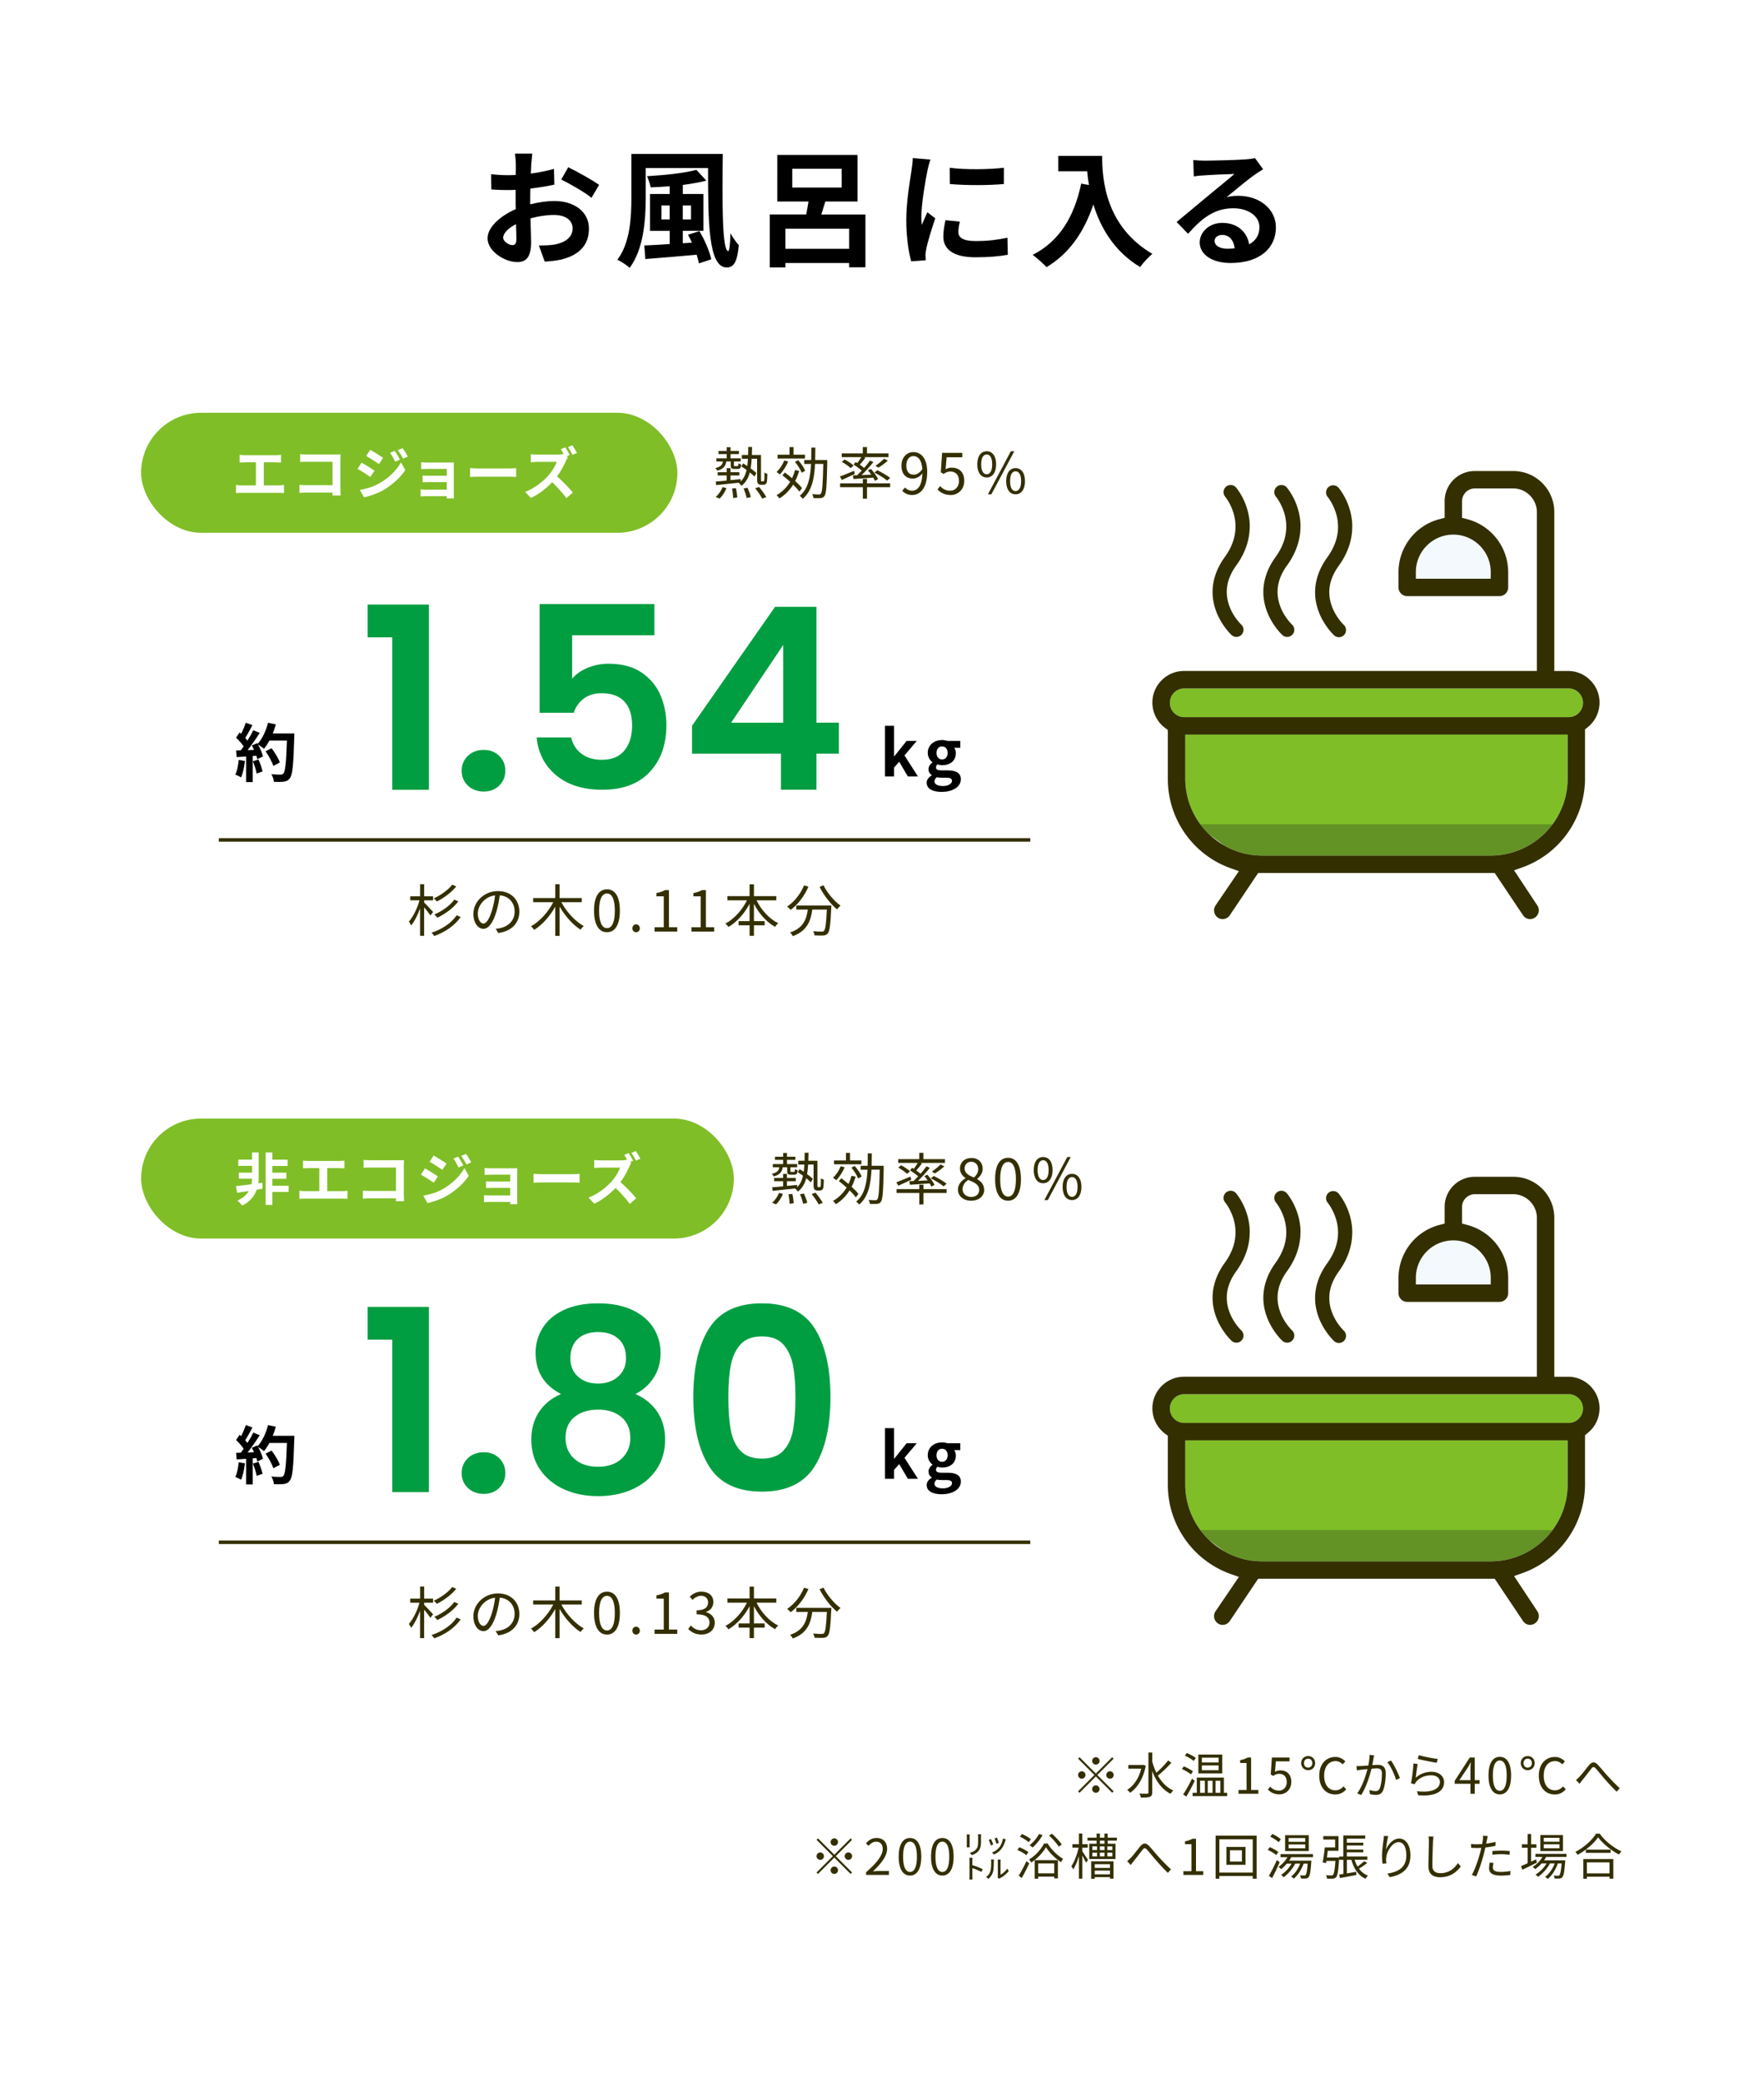<svg id="_レイヤー_1" data-name="レイヤー 1" xmlns="http://www.w3.org/2000/svg" viewBox="0 0 500 590"><defs><filter id="drop-shadow-1" filterUnits="userSpaceOnUse"><feOffset/><feGaussianBlur result="blur" stdDeviation="14"/><feFlood flood-color="#def0d7" flood-opacity=".6"/><feComposite in2="blur" operator="in"/><feComposite in="SourceGraphic"/></filter><style>.cls-1{fill:#332f00}.cls-1,.cls-2,.cls-3,.cls-4,.cls-5,.cls-7,.cls-8,.cls-9{stroke-width:0}.cls-2{fill:#009e41}.cls-3{fill:#332f00}.cls-10{fill:none;stroke:#332f00;stroke-miterlimit:10}.cls-4{fill:#f3f9fd}.cls-5{fill:#000}.cls-7{fill:#fff}.cls-8{fill:#111224;isolation:isolate;opacity:.25}.cls-9{fill:#7fbe26}</style></defs><path fill="#fff" filter="url(#drop-shadow-1)" stroke-width="0" d="M0 0h500v590H0z"/><path class="cls-3" d="M310.62 502.59l4.62-4.62.41.41-4.62 4.62 4.62 4.62-.41.41-4.62-4.62-4.64 4.64-.41-.41 4.64-4.64-4.62-4.62.41-.41 4.62 4.62zm-2.94.41c0 .57-.48 1.05-1.05 1.05s-1.05-.48-1.05-1.05.48-1.05 1.05-1.05 1.05.48 1.05 1.05zm2.94-2.94c-.57 0-1.05-.48-1.05-1.05s.48-1.05 1.05-1.05 1.05.48 1.05 1.05-.48 1.05-1.05 1.05zm0 5.88c.57 0 1.05.48 1.05 1.05s-.48 1.05-1.05 1.05-1.05-.48-1.05-1.05.48-1.05 1.05-1.05zm2.95-2.94c0-.57.48-1.05 1.05-1.05s1.05.48 1.05 1.05-.48 1.05-1.05 1.05-1.05-.48-1.05-1.05zm11.19-2.61c-.7 3.67-2.4 6.26-4.44 7.65-.17-.25-.59-.66-.83-.83 1.82-1.13 3.31-3.22 3.98-6.01h-3.64v-1.04h4.03l.21-.04.69.27zm7.26-.85c-1.11 1.22-2.62 2.69-3.82 3.63 1.08 1.89 2.54 3.42 4.38 4.22-.25.21-.62.63-.78.94-2.42-1.19-4.1-3.54-5.21-6.42v6.01c0 .74-.2 1.08-.66 1.27-.46.18-1.27.21-2.56.21-.04-.31-.25-.83-.42-1.13 1.01.04 1.91.03 2.19.03.28-.01.38-.1.38-.38v-11.28h1.08v2.54c.29 1.11.69 2.17 1.18 3.17 1.12-.98 2.49-2.38 3.32-3.47l.94.67zm5.55 3.29c-.55-.48-1.67-1.13-2.56-1.53l.53-.74c.9.35 2.02.95 2.59 1.41l-.56.85zm1.07 1.83c-.69 1.46-1.62 3.19-2.39 4.48l-.88-.64c.71-1.06 1.75-2.89 2.51-4.47l.77.63zm-.28-5.64c-.55-.48-1.65-1.11-2.52-1.5l.55-.74c.88.34 2 .94 2.56 1.4l-.59.84zm9.48 9.03v.92h-9.8v-.92h1.19v-4.31h7.68v4.31h.94zm-1.4-5.5h-6.77v-5.34h6.77v5.34zm-6.28 5.5h1.36v-3.42h-1.36v3.42zm5.26-9.96h-4.76v1.36h4.76v-1.36zm0 2.2h-4.76v1.37h4.76v-1.37zm-3.09 4.35v3.42h1.37v-3.42h-1.37zm2.2 0v3.42h1.37v-3.42h-1.37zm6.52 2.62h2.28v-7.66h-1.82v-.81c.91-.17 1.57-.41 2.13-.73h.98v9.2h2.06v1.06h-5.63v-1.06zm8.33-.12l.63-.84c.59.59 1.33 1.13 2.52 1.13s2.19-.92 2.19-2.42-.84-2.34-2.13-2.34c-.69 0-1.12.21-1.71.6l-.69-.42.32-4.8h5v1.09h-3.88l-.25 2.97c.45-.25.91-.41 1.53-.41 1.71 0 3.1 1.01 3.1 3.26s-1.62 3.53-3.36 3.53c-1.6 0-2.58-.67-3.26-1.36zm9.44-7.5c0-1.23.91-2 1.98-2s1.96.77 1.96 2-.91 2-1.96 2-1.98-.8-1.98-2zm3.15 0c0-.76-.49-1.27-1.18-1.27s-1.18.52-1.18 1.27.48 1.27 1.18 1.27 1.18-.53 1.18-1.27zm1.97 3.57c0-3.32 1.95-5.32 4.58-5.32 1.22 0 2.21.62 2.82 1.26l-.76.84c-.55-.57-1.19-.92-2.04-.92-1.93 0-3.21 1.58-3.21 4.12s1.22 4.15 3.15 4.15c.98 0 1.68-.39 2.33-1.12l.77.83c-.81.95-1.82 1.47-3.12 1.47-2.59 0-4.51-1.96-4.51-5.29zm15.55-5.77c-.06.25-.11.55-.17.81-.07.41-.2 1.22-.35 1.96.64-.04 1.22-.08 1.55-.08 1.23 0 2.26.48 2.26 2.35 0 1.65-.24 3.84-.81 5-.43.92-1.12 1.16-2.03 1.16-.52 0-1.19-.11-1.62-.21l-.18-1.18c.57.18 1.32.31 1.69.31.52 0 .92-.11 1.22-.71.43-.94.64-2.73.64-4.24 0-1.26-.57-1.49-1.46-1.49-.34 0-.88.04-1.48.1-.5 1.99-1.44 5.1-2.91 7.45l-1.15-.46c1.42-1.89 2.45-5.03 2.91-6.88-.71.07-1.39.14-1.75.18-.32.04-.88.11-1.25.17l-.11-1.22c.43.03.8.01 1.23 0 .46-.01 1.28-.08 2.12-.15.2-.99.35-2.07.35-3.01l1.3.14zm4.77 1.47c.87 1.12 2.06 3.67 2.54 4.96l-1.09.52c-.41-1.43-1.5-3.87-2.48-5.03l1.04-.45zm7.04 4.86c1.33-1.16 2.83-1.67 4.48-1.67 2.13 0 3.54 1.27 3.54 2.9 0 2.49-2.2 4.17-7.35 3.74l-.34-1.15c4.37.53 6.51-.73 6.51-2.62 0-1.11-1.02-1.88-2.44-1.88-1.85 0-3.31.67-4.29 1.83-.2.24-.32.48-.42.7l-1.05-.25c.28-1.26.62-4.17.7-5.63l1.19.15c-.18.95-.42 2.97-.55 3.87zm.85-6.39c1.19.38 4.13.95 5.36 1.06l-.27 1.09c-1.32-.18-4.33-.8-5.39-1.09l.29-1.06zm17.23 8.11h-1.36v2.83h-1.22v-2.83h-4.47v-.84l4.27-6.6h1.41v6.42h1.36v1.02zm-2.58-1.02v-3.15c0-.5.06-1.33.08-1.86h-.06c-.25.5-.53 1.01-.83 1.51l-2.34 3.5h3.14zm5.11-1.32c0-3.57 1.25-5.29 3.21-5.29s3.19 1.74 3.19 5.29-1.25 5.35-3.19 5.35-3.21-1.78-3.21-5.35zm5.15 0c0-3-.78-4.26-1.95-4.26s-1.96 1.26-1.96 4.26.79 4.33 1.96 4.33 1.95-1.3 1.95-4.33zm3.99-3.51c0-1.23.91-2 1.98-2s1.96.77 1.96 2-.91 2-1.96 2-1.98-.8-1.98-2zm3.15 0c0-.76-.49-1.27-1.18-1.27s-1.18.52-1.18 1.27.48 1.27 1.18 1.27 1.18-.53 1.18-1.27zm1.97 3.57c0-3.32 1.95-5.32 4.58-5.32 1.22 0 2.21.62 2.82 1.26l-.76.84c-.55-.57-1.19-.92-2.04-.92-1.93 0-3.21 1.58-3.21 4.12s1.22 4.15 3.15 4.15c.98 0 1.68-.39 2.33-1.12l.77.83c-.81.95-1.82 1.47-3.12 1.47-2.59 0-4.51-1.96-4.51-5.29zm11.51.31c.74-.76 1.91-2.33 2.72-3.31.8-.94 1.54-1.08 2.46-.15.8.84 1.91 2.23 2.79 3.18.85.92 2.21 2.38 3.46 3.5l-.88.99c-1.05-.99-2.33-2.4-3.28-3.47-.9-1.02-1.96-2.35-2.6-3.07-.6-.63-.85-.55-1.32.04-.64.81-1.79 2.35-2.49 3.19-.29.36-.6.78-.81 1.08l-1.04-1.08c.34-.25.63-.53.99-.91zm-211.2 22.07l4.62-4.62.41.41-4.62 4.62 4.62 4.62-.41.41-4.62-4.62-4.64 4.64-.41-.41 4.64-4.64-4.62-4.62.41-.41 4.62 4.62zm-2.94.41c0 .57-.48 1.05-1.05 1.05s-1.05-.48-1.05-1.05.48-1.05 1.05-1.05 1.05.48 1.05 1.05zm2.94-2.94c-.57 0-1.05-.48-1.05-1.05s.48-1.05 1.05-1.05 1.05.48 1.05 1.05-.48 1.05-1.05 1.05zm0 5.88c.57 0 1.05.48 1.05 1.05s-.48 1.05-1.05 1.05-1.05-.48-1.05-1.05.48-1.05 1.05-1.05zm2.94-2.94c0-.57.48-1.05 1.05-1.05s1.05.48 1.05 1.05-.48 1.05-1.05 1.05-1.05-.48-1.05-1.05zm6.07 4.56c3.22-2.82 4.71-4.86 4.71-6.63 0-1.18-.62-2.03-1.89-2.03-.84 0-1.57.52-2.13 1.19l-.74-.73c.84-.91 1.72-1.51 3.03-1.51 1.83 0 2.98 1.21 2.98 3.04 0 2.04-1.61 4.13-4.02 6.42.53-.04 1.16-.1 1.68-.1h2.84v1.11h-6.46v-.76zm9.24-4.41c0-3.57 1.25-5.29 3.21-5.29s3.19 1.74 3.19 5.29-1.25 5.35-3.19 5.35-3.21-1.78-3.21-5.35zm5.16 0c0-3-.78-4.26-1.95-4.26s-1.96 1.26-1.96 4.26.79 4.33 1.96 4.33 1.95-1.3 1.95-4.33zm4.01 0c0-3.57 1.25-5.29 3.21-5.29s3.19 1.74 3.19 5.29-1.25 5.35-3.19 5.35-3.21-1.78-3.21-5.35zm5.16 0c0-3-.78-4.26-1.95-4.26s-1.96 1.26-1.96 4.26.79 4.33 1.96 4.33 1.95-1.3 1.95-4.33zm4.94-2.66c.01-.1.04-.41.04-.62v-2.41c0-.14-.01-.46-.04-.6h.88c-.01.14-.04.42-.04.6v2.41c0 .2.03.5.04.62H274zm1.61 5.06c.97.28 2.12.73 2.94 1.15l-.38.77c-.81-.43-1.81-.84-2.56-1.08v2.26c0 .24.01.71.04.97h-.9c.03-.25.06-.69.06-.97v-4.33c0-.21-.03-.62-.07-.85h.92c-.03.24-.06.63-.06.85v1.23zm2.46-6.97c0 1.78-.25 2.37-.79 3.01-.48.57-1.25.94-1.83 1.12l-.55-.67c.7-.18 1.33-.46 1.76-.97.53-.62.59-1.11.59-2.52v-1.05c0-.24-.03-.5-.04-.7h.88c-.01.18-.03.46-.03.7v1.08zm1.43 10.33c.63-.48 1.01-.98 1.22-1.68.21-.64.22-1.9.22-2.69 0-.21-.03-.43-.06-.59h.87c-.01.08-.06.38-.06.57 0 .78-.01 2.19-.22 2.9-.21.76-.67 1.48-1.3 2l-.67-.52zm1.37-8.95c-.14-.42-.46-1.25-.63-1.54l.64-.28c.18.38.48 1.09.64 1.57l-.66.25zm4.23-1.75c-.08.21-.14.34-.15.41-.21.74-.55 1.57-1.04 2.23-.64.84-1.51 1.4-2.13 1.68l-.62-.56c.73-.25 1.55-.78 2.14-1.54.48-.62.83-1.51.97-2.41l.83.2zm-2.67 1.27c-.1-.38-.36-1.16-.53-1.5l.66-.24c.14.29.45 1.16.55 1.5l-.67.24zm3.5 7.71c-.62.85-1.64 1.64-2.44 2.03-.13.07-.2.14-.27.2l-.45-.38c.03-.11.06-.28.06-.39v-4.1c0-.27-.04-.52-.06-.57h.87c-.01.06-.04.32-.04.57v3.71c.57-.31 1.34-.9 1.88-1.71l.45.64zm4.98-4.46c-.55-.48-1.64-1.11-2.55-1.48l.57-.78c.88.35 2 .94 2.56 1.4l-.59.87zm-2.17 5.81c.63-.99 1.53-2.66 2.21-4.12l.78.63c-.62 1.37-1.42 2.91-2.1 4.13l-.9-.64zm2.84-9.49c-.52-.49-1.6-1.16-2.48-1.57l.56-.76c.88.38 1.99.99 2.52 1.5l-.6.83zm5.37.36c1.05 1.75 2.8 3.47 4.4 4.34-.21.25-.46.64-.62.94-1.58-.99-3.31-2.7-4.25-4.24-.84 1.5-2.45 3.26-4.19 4.36-.11-.28-.38-.64-.59-.88 1.77-1.04 3.43-2.91 4.22-4.51h1.02zm-1.43-2.39c-.73 1.3-1.82 2.65-2.83 3.52-.2-.18-.62-.49-.88-.64 1.05-.78 2.06-1.99 2.7-3.18l1.01.31zm-2.24 7.11h6.58v5.16h-1.04v-.49h-4.55v.59h-.99v-5.25zm.99.94v2.8h4.55v-2.8h-4.55zm5.83-4.76c-.53-.87-1.71-2.2-2.75-3.15l.8-.52c1.05.92 2.26 2.2 2.8 3.07l-.85.6zm6.67 1.33c.38.52 1.39 2.07 1.62 2.44l-.56.77c-.2-.45-.67-1.32-1.06-2.02v6.54h-.95v-6.4c-.45 1.47-1.02 2.9-1.61 3.78-.13-.27-.38-.67-.55-.91.84-1.16 1.67-3.35 2.06-5.25h-1.76v-.97h1.86v-3.03h.95v3.03h1.54v.97h-1.54v1.05zm7.2-3.04v.88h2.21v4.33h-7.44v-4.33h2.09v-.88h-2.58v-.84h2.58v-1.16h.92v1.16h1.3v-1.16h.91v1.16h2.62v.84h-2.62zm-4.68 5.87h6.33v4.9h-1.01v-.42h-4.33v.48h-.99v-4.96zm.33-3.2h1.33v-1.04h-1.33v1.04zm0 1.8h1.33v-1.06h-1.33v1.06zm.67 2.21v1.05h4.33v-1.05h-4.33zm4.33 2.87v-1.06h-4.33v1.06h4.33zm-2.88-7.91v1.04h1.33v-1.04h-1.33zm0 1.76v1.06h1.33V525h-1.33zm1.32-3.4h-1.3v.88h1.3v-.88zm2.23 1.64h-1.42v1.04h1.42v-1.04zm0 1.76h-1.42v1.06h1.42V525zm5.19 1.52c.74-.76 1.91-2.33 2.72-3.31.8-.94 1.54-1.08 2.46-.15.8.84 1.91 2.23 2.79 3.18.85.92 2.21 2.38 3.46 3.5l-.88.99c-1.05-.99-2.33-2.4-3.28-3.47-.9-1.02-1.96-2.35-2.61-3.07-.6-.63-.85-.55-1.32.04-.64.81-1.79 2.35-2.49 3.19-.29.36-.6.78-.81 1.08l-1.04-1.08c.34-.25.63-.53.99-.91zm14.95 3.74h2.28v-7.66h-1.82v-.81c.91-.17 1.57-.41 2.13-.73h.98v9.2h2.06v1.06h-5.63v-1.06zm20.75-10.08v12.2h-1.11v-.76h-9.46v.76h-1.05v-12.2h11.61zm-1.1 10.47v-9.43h-9.46v9.43h9.46zm-2.04-7.26v5.06h-5.41v-5.06h5.41zm-1.02.94h-3.39v3.19h3.39v-3.19zm9.71 1.36c-.49-.46-1.53-1.08-2.4-1.47l.59-.77c.84.35 1.89.92 2.41 1.39l-.6.85zm.98 2.02c-.62 1.47-1.43 3.19-2.14 4.5l-.92-.64c.66-1.06 1.58-2.89 2.27-4.47l.8.62zm-.29-5.66c-.49-.49-1.51-1.16-2.37-1.57l.59-.76c.84.38 1.89.99 2.4 1.5l-.62.83zm3.57 4.24c-.18.34-.38.67-.6.99h6.32s-.01.28-.04.43c-.2 2.79-.41 3.85-.76 4.26-.22.25-.46.32-.8.36-.28.03-.81.03-1.37-.01-.01-.27-.11-.66-.25-.9.5.06.98.06 1.16.06.21 0 .32-.01.43-.15.22-.24.41-1.08.57-3.21h-1.16c-.6 1.72-1.6 3.24-2.75 4.24-.17-.15-.56-.45-.78-.59 1.12-.85 2-2.17 2.56-3.66h-1.39c-.8 1.54-2.03 2.94-3.28 3.87-.15-.18-.5-.5-.73-.67 1.16-.77 2.26-1.92 2.97-3.19h-1.36c-.5.6-1.06 1.13-1.61 1.56-.15-.18-.52-.49-.74-.64.98-.67 1.92-1.67 2.55-2.75h-1.98v-.87h9.2v.87h-6.18zm4.97-1.74h-6.7v-4.48h6.7v4.48zm-1-3.68h-4.71v1.06h4.71v-1.06zm0 1.81h-4.71v1.09h4.71v-1.09zm9.63 3.71s-.01.32-.03.45c-.21 3.38-.45 4.68-.85 5.13-.27.27-.53.36-.92.39-.36.04-1 .04-1.67 0-.01-.29-.11-.71-.28-.97.66.07 1.25.07 1.51.07.22 0 .36-.03.48-.15.28-.31.5-1.34.69-3.96h-2.56l-.08.59-.98-.13c.22-1.11.48-2.93.6-4.29h2.94v-2.23h-3.36v-.97h4.31v4.16h-3.04c-.08.63-.17 1.29-.25 1.91h3.5zm7.94 1.53c-.7.57-1.6 1.19-2.33 1.62.66.9 1.5 1.58 2.55 1.98-.22.2-.53.62-.69.88-2.05-.91-3.32-2.86-4.01-5.36h-1.29v3.84c.84-.14 1.76-.29 2.66-.45l.04.91c-1.65.31-3.38.63-4.66.87l-.21-1c.35-.04.76-.11 1.19-.18v-3.99h-1.18v-.94h1.15v-5.97h6.21v.91h-5.21v1.15h4.67v.78h-4.67v1.16h4.67v.78h-4.67v1.18h5.81v.94h-3.6c.21.69.49 1.33.83 1.92.67-.48 1.42-1.08 1.88-1.53l.85.49zm5.96-7.61c-.29 1.02-.56 2.89-.64 3.85.55-1.43 2-3.15 3.75-3.15 1.85 0 3.18 1.85 3.18 4.76 0 3.85-2.42 5.55-5.87 6.18l-.66-1.01c3.01-.46 5.37-1.67 5.37-5.16 0-2.19-.73-3.75-2.2-3.75-1.72 0-3.32 2.51-3.49 4.33-.07.53-.07 1.01.03 1.7l-1.09.08c-.07-.52-.14-1.3-.14-2.2 0-1.32.25-3.36.42-4.48.06-.43.1-.85.11-1.19l1.23.04zm12.82.14c-.07.45-.11.94-.14 1.39-.06 1.57-.17 4.85-.17 6.92 0 1.53.98 2.06 2.27 2.06 2.55 0 3.99-1.43 4.99-2.87l.77.97c-.94 1.32-2.73 3.05-5.79 3.05-1.99 0-3.36-.84-3.36-3.1 0-2.06.14-5.56.14-7.03 0-.5-.04-.99-.13-1.4h1.42zm17.57 2.62c-.91.21-1.91.36-2.87.48-.13.6-.28 1.25-.43 1.83-.5 1.99-1.44 4.85-2.17 6.36l-1.23-.41c.83-1.43 1.81-4.24 2.33-6.21.13-.46.24-.97.35-1.47-.45.03-.87.04-1.26.04-.62 0-1.12-.03-1.61-.06l-.04-1.09c.66.08 1.16.1 1.67.1.46 0 .95-.03 1.48-.06.1-.5.17-.94.21-1.22.04-.39.07-.85.04-1.15l1.36.11c-.1.31-.2.83-.25 1.11l-.21 1.02c.9-.11 1.81-.28 2.65-.5v1.11zm-.54 4.86c-.13.46-.2.9-.2 1.25 0 .66.31 1.29 2.28 1.29.9 0 1.86-.11 2.7-.27l-.04 1.13c-.74.1-1.67.18-2.68.18-2.19 0-3.33-.67-3.33-2.05 0-.53.08-1.05.21-1.64l1.05.1zm-.35-3.38c.73-.07 1.64-.11 2.54-.11.8 0 1.65.03 2.4.11l-.03 1.06c-.7-.08-1.53-.17-2.34-.17-.87 0-1.71.06-2.56.15v-1.05zm12.65 3.27c-1.42.71-2.94 1.46-4.12 2.02l-.41-1.02c.53-.22 1.19-.5 1.9-.83v-4.38h-1.64v-.98h1.64v-2.91h.97v2.91h1.51v.98h-1.51v3.94l1.43-.64.22.92zm2.61-1.61c-.18.34-.38.67-.6.98h6.02s-.01.28-.04.42c-.21 2.89-.43 3.98-.83 4.38-.21.24-.46.31-.78.35-.31.01-.83.01-1.39-.01 0-.25-.1-.63-.24-.84.52.04.98.06 1.19.06.2 0 .32-.01.42-.15.24-.25.45-1.13.63-3.33h-1.09c-.56 1.67-1.65 3.47-2.86 4.38-.17-.21-.49-.45-.74-.6 1.13-.76 2.16-2.27 2.73-3.78h-1.36c-.74 1.44-2.12 2.97-3.4 3.78-.15-.22-.43-.48-.69-.64 1.16-.63 2.4-1.89 3.15-3.14h-1.42a9.63 9.63 0 01-1.82 1.6c-.14-.17-.5-.5-.71-.64 1.11-.66 2.12-1.65 2.77-2.8h-1.96v-.88H444v.88h-5.76zm4.76-1.67h-6.4v-4.52h6.4v4.52zm-.97-3.74h-4.48v1.11h4.48v-1.11zm0 1.84h-4.48v1.12h4.48v-1.12zm11.4-3c1.48 2.06 3.95 4.01 6.15 5-.25.24-.5.6-.69.9-2.17-1.13-4.62-3.1-5.93-4.89-1.15 1.71-3.42 3.7-5.81 4.97-.13-.24-.41-.6-.64-.83 2.44-1.23 4.78-3.36 5.87-5.16h1.05zm-4.67 7.18h8.52v5.57h-1.06v-.57h-6.43v.57h-1.02v-5.57zm7.75-2.67v.92h-7.02v-.92h7.02zm-6.73 3.61v3.12h6.43v-3.12h-6.43z"/><path class="cls-5" d="M150.3 57.9c2.41-.61 4.86-.94 6.84-.94 5.47 0 9.79 2.92 9.79 7.81 0 4.21-2.2 7.38-7.85 8.78-1.66.36-3.28.5-4.68.58l-1.66-4.57c1.62 0 3.13-.04 4.39-.25 2.88-.5 5.18-1.98 5.18-4.57 0-2.41-2.16-3.82-5.25-3.82-2.2 0-4.5.36-6.7.97.07 2.84.18 5.58.18 6.8 0 4.43-1.62 5.58-3.92 5.58-3.49 0-8.42-2.99-8.42-6.77 0-3.13 3.64-6.33 7.99-8.24-.04-.83-.04-1.66-.04-2.48v-2.99c-.68.04-1.33.07-1.91.07-1.62 0-3.42-.04-4.97-.18l-.07-4.32c2.09.25 3.64.29 4.93.29.65 0 1.33-.04 2.05-.07.04-1.26.04-2.3.04-2.92 0-.76-.14-2.48-.25-3.13h4.9c-.07.65-.22 2.2-.29 3.1-.04.79-.07 1.66-.11 2.56 2.34-.32 4.68-.79 6.55-1.33l.11 4.46c-2.02.47-4.46.83-6.8 1.12-.04 1.08-.04 2.16-.04 3.2v1.26zm-3.93 10.01c0-.9-.04-2.52-.11-4.39-2.2 1.12-3.64 2.59-3.64 3.85 0 1.08 1.66 2.09 2.59 2.09.65 0 1.15-.32 1.15-1.55zm14.69-20.52c2.74 1.33 6.88 3.67 8.75 5l-2.16 3.67c-1.69-1.48-6.33-4.1-8.57-5.18l1.98-3.49zm43.81-3.78c-.18 14.15-.18 27.54 1.55 27.54.32 0 .58-2.2.61-5.04.68 1.15 1.62 2.56 2.38 3.35-.4 4.36-1.22 6.34-3.42 6.34-5.22 0-5.29-12.85-5.29-28.18h-17.67v8.53c0 5.98-.58 14.51-4.57 19.76-.72-.72-2.48-1.87-3.46-2.3 3.64-4.86 3.96-12.06 3.96-17.46V43.62h25.92zm-6.62 21.89c1.48 2.48 2.92 5.79 3.35 7.99l-3.49 1.15c-.14-.72-.36-1.55-.65-2.45-5.22.47-10.58.9-14.54 1.22l-.29-3.85c1.98-.07 4.46-.22 7.2-.4v-3.74h-5.58V54.98h5.58v-2.2c-1.84.14-3.67.25-5.4.32-.14-.86-.65-2.34-1.04-3.17 4.97-.29 10.62-.86 14-1.8l2.81 3.06c-1.94.5-4.25.9-6.66 1.22v2.56h5.83v10.44h-5.83v3.53l2.59-.18c-.36-.79-.72-1.55-1.12-2.23l3.24-1.04zm-8.43-3.31v-3.96h-2.34v3.96h2.34zm3.71-3.96v3.96h2.34v-3.96h-2.34zm51.77 2.55v14.97h-4.61v-1.22h-18.07v1.26h-4.43V60.78h10.33c.22-1.19.47-2.45.65-3.67h-8.85V43.9h22.75v13.21h-9.14c-.4 1.26-.76 2.52-1.12 3.67h12.49zm-4.61 9.72v-5.69h-18.07v5.69h18.07zm-16.13-17.35h14v-5.33h-14v5.33zm39.17-7.95c-.29.72-.72 2.52-.86 3.17-.5 2.38-1.73 9.5-1.73 13.07 0 .68.04 1.55.14 2.3.5-1.26 1.08-2.45 1.58-3.6l2.23 1.73c-1.01 2.99-2.2 6.84-2.56 8.75-.11.5-.22 1.3-.22 1.66.04.4.04.97.07 1.48l-4.1.29c-.72-2.48-1.4-6.84-1.4-11.66 0-5.36 1.08-11.37 1.48-14.11.14-1.01.36-2.38.36-3.49l5 .43zm8.35 17.6c-.29 1.15-.43 2.02-.43 2.99 0 1.58 1.37 2.52 4.97 2.52 3.2 0 5.83-.29 8.93-.94l.11 4.82c-2.3.43-5.18.72-9.21.72-6.16 0-9.07-2.23-9.07-5.87 0-1.48.25-2.99.61-4.64l4.1.4zm12.46-15.26v4.61c-4.39.4-10.83.4-15.3 0l-.04-4.61c4.39.61 11.48.47 15.33 0zm27.86-3.35c0 6.8.97 19.94 14.22 27.75-.94.76-2.7 2.63-3.46 3.74-7.45-4.5-11.27-11.3-13.25-17.75-2.7 8.06-7.02 14.04-13.28 17.78-.79-.9-2.81-2.66-3.92-3.49 7.49-3.78 11.77-10.73 13.75-20.19l2.2.4c-.25-1.37-.4-2.66-.5-3.89h-8.21v-4.36h12.45zm45.61 3.78c-.86.54-1.69 1.08-2.48 1.62-1.91 1.33-5.65 4.5-7.88 6.3 1.19-.32 2.2-.4 3.35-.4 6.05 0 10.65 3.78 10.65 8.96 0 5.62-4.28 10.08-12.89 10.08-4.97 0-8.71-2.27-8.71-5.83 0-2.88 2.63-5.54 6.41-5.54 4.39 0 7.06 2.7 7.6 6.08 1.94-1.04 2.92-2.7 2.92-4.86 0-3.2-3.24-5.36-7.38-5.36-5.47 0-9.03 2.92-12.85 7.24l-3.24-3.35c2.52-2.05 6.8-5.69 8.93-7.42 1.98-1.66 5.69-4.64 7.45-6.19-1.84.04-6.73.25-8.6.4-.97.04-2.09.14-2.92.29l-.14-4.64c1.01.11 2.23.18 3.24.18 1.87 0 9.5-.18 11.52-.36 1.48-.11 2.3-.25 2.74-.36l2.3 3.17zm-8.06 22.42c-.22-2.3-1.55-3.82-3.49-3.82-1.33 0-2.2.79-2.2 1.69 0 1.33 1.51 2.23 3.6 2.23.76 0 1.44-.04 2.09-.11z"/><rect class="cls-9" x="40" y="116.98" width="152" height="34" rx="17" ry="17"/><path class="cls-7" d="M79.01 137.55c.58 0 1.09-.06 1.49-.13v2.32c-.45-.06-1.12-.08-1.49-.08H68.46c-.48 0-1.04.02-1.57.08v-2.32c.5.1 1.07.13 1.57.13h4.07v-6.53h-3.09c-.43 0-1.12.03-1.52.06v-2.19c.42.06 1.07.1 1.52.1h8.71c.48 0 1.04-.05 1.5-.1v2.19c-.48-.03-1.04-.06-1.5-.06h-3.38v6.53h4.24zm15.22 2.86c.02-.26.02-.53.02-.83h-7.3c-.62 0-1.54.05-2.07.1v-2.29c.56.05 1.28.1 2 .1h7.38v-6.63h-7.19c-.67 0-1.54.03-1.99.06v-2.23c.59.06 1.42.1 1.99.1h8.05c.46 0 1.14-.02 1.41-.03-.02.37-.05 1.01-.05 1.47v8.29c0 .56.03 1.41.06 1.89h-2.32zm11.92-7.04l-1.17 1.79c-.91-.64-2.58-1.71-3.65-2.29l1.15-1.76c1.09.58 2.85 1.68 3.67 2.26zm1.28 3.65c2.72-1.52 4.96-3.71 6.23-6l1.23 2.18c-1.47 2.23-3.75 4.24-6.35 5.76-1.63.91-3.94 1.71-5.35 1.97l-1.2-2.1c1.79-.3 3.71-.85 5.44-1.81zm1.17-7.27l-1.18 1.76c-.9-.62-2.56-1.7-3.62-2.29l1.15-1.76c1.06.58 2.82 1.71 3.65 2.29zm4.77.5l-1.39.59c-.46-1.01-.83-1.7-1.41-2.51l1.33-.56c.46.67 1.1 1.74 1.47 2.48zm2.24-.87l-1.36.61c-.51-1.01-.91-1.63-1.5-2.43l1.36-.56c.5.64 1.12 1.68 1.5 2.38zm13.02 10.79c0 .26.02.8.02 1.09h-2.02c.02-.14.02-.4.02-.64h-6.07c-.45 0-1.1.03-1.38.05v-1.97c.27.03.82.06 1.39.06h6.05v-2.13h-5.11c-.61 0-1.38.02-1.75.03v-1.89c.42.03 1.14.05 1.75.05h5.11v-1.94h-5.28c-.59 0-1.6.03-1.99.06V131c.42.05 1.39.08 1.99.08h6.05c.38 0 .98-.02 1.23-.03-.02.21-.02.74-.02 1.07v8.04zm4.62-7.52c.58.05 1.75.1 2.58.1h8.6c.74 0 1.46-.06 1.87-.1v2.51c-.38-.02-1.2-.08-1.87-.08h-8.6c-.91 0-1.99.03-2.58.08v-2.51zm27.72-3.06c-.13.19-.42.67-.56 1.01-.54 1.25-1.44 2.95-2.51 4.39 1.58 1.38 3.52 3.43 4.47 4.58l-1.83 1.6c-1.04-1.44-2.53-3.09-4.03-4.53-1.7 1.78-3.83 3.46-6.02 4.48l-1.65-1.73c2.58-.96 5.06-2.91 6.56-4.59 1.06-1.2 2.03-2.79 2.38-3.92h-5.43c-.67 0-1.55.1-1.89.11v-2.27c.43.06 1.41.11 1.89.11H158c.69 0 1.33-.08 1.65-.19l.19.14c-.27-.51-.59-1.07-.88-1.5l1.26-.53c.42.61 1.01 1.65 1.28 2.19l-.91.38.37.27zm1.31-.69c-.34-.66-.86-1.6-1.3-2.19l1.26-.53c.43.61 1.01 1.62 1.3 2.18l-1.26.54z"/><path class="cls-3" d="M205.86 130.79c-.22 1.34-.85 2.14-2.56 2.59-.1-.22-.35-.58-.54-.74 1.44-.32 1.97-.86 2.15-1.86h-1.86v-.9h2.93v-1.2h-2.32v-.88h2.32v-1.07h1.09v1.07h2.37v.88h-2.37v1.2h2.88v.9h-1.92v1.02c0 .26.02.29.27.29h.7c.24 0 .29-.08.32-.8.18.14.53.26.78.34-.08.99-.34 1.26-.96 1.26h-.98c-.85 0-1.04-.22-1.04-1.09v-1.02h-1.26zm-3.01 10.04c.78-.62 1.54-1.73 1.97-2.79l1.09.3c-.42 1.07-1.15 2.24-1.95 2.95l-1.1-.46zm13.41-4.42c.11 0 .21-.02.27-.08.06-.06.1-.22.13-.53.02-.3.03-1.01.03-1.92.21.19.54.35.82.43-.02.83-.06 1.84-.13 2.16-.06.37-.19.59-.38.72-.18.13-.42.19-.69.19h-.62c-.29 0-.59-.1-.8-.29-.21-.21-.29-.46-.29-1.54V130h-1.54c-.05.98-.14 1.89-.29 2.74.66.46 1.25.94 1.63 1.33l-.56.98c-.32-.34-.78-.75-1.31-1.17-.42 1.58-1.14 2.85-2.35 3.79-.16-.26-.53-.61-.77-.78l.16-.11c-2.4.26-4.85.51-6.58.69l-.11-1.02c.85-.05 1.92-.14 3.09-.26v-1.46h-2.54v-.91h2.54v-1.15h1.09v1.15h2.5v.91h-2.5v1.34c.93-.08 1.91-.19 2.87-.29l.02.66c.86-.85 1.38-1.94 1.66-3.25-.5-.37-1.01-.72-1.49-1.01l.53-.85c.37.22.77.46 1.17.74.08-.64.14-1.33.18-2.06h-1.73v-1.07h1.78c.02-.72.03-1.47.03-2.27h1.09c-.02.8-.02 1.55-.05 2.27h2.58v6.69c0 .4.02.66.06.74.05.05.13.05.21.05h.3zm-7.67 1.94c.21.86.35 1.97.37 2.64l-1.15.14c-.02-.69-.13-1.81-.32-2.69l1.1-.1zm3.29-.13c.38.85.8 1.97.93 2.66l-1.17.24c-.13-.7-.5-1.83-.88-2.69l1.12-.21zm3.28-.22c.75.88 1.63 2.08 2.05 2.88l-1.18.42c-.37-.78-1.22-2.02-1.97-2.93l1.1-.37zm8.25-7.21c-.56 1.36-1.47 2.75-2.38 3.67-.19-.19-.66-.54-.91-.7.88-.82 1.7-2.05 2.18-3.27l1.12.3zm3.12 2.64c-.3 1.04-.69 2-1.14 2.88.8.72 1.49 1.44 1.94 2.02l-.75.98c-.42-.58-1.04-1.26-1.76-1.97-1.02 1.62-2.32 2.93-3.89 3.91-.14-.22-.56-.72-.82-.93 1.6-.91 2.9-2.19 3.86-3.79-.72-.64-1.49-1.28-2.19-1.82l.7-.82c.64.48 1.34 1.06 2.03 1.63.34-.72.62-1.49.85-2.32l1.17.24zm1.63-3.5h-7.75v-1.07h3.38v-2.15h1.14v2.15h3.23v1.07zm-.93 4.03c-.3-.85-1.12-2.14-1.9-3.07l.93-.48c.8.91 1.65 2.16 1.97 2.99l-.99.56zm7.26-3.04c-.14 6.74-.29 8.96-.8 9.64-.29.42-.59.54-1.09.59-.48.05-1.26.03-2.05 0-.02-.32-.14-.8-.34-1.12.85.08 1.6.1 1.9.1.27 0 .43-.05.58-.26.37-.46.54-2.56.67-8.4h-2.34c-.19 4.11-.9 7.7-3.47 9.88-.19-.26-.59-.66-.88-.83 2.4-1.95 3.04-5.25 3.22-9.04h-1.94v-1.12h1.98c.03-1.14.03-2.32.03-3.51h1.15c0 1.18-.02 2.37-.05 3.51h3.41v.58zm7.8 3.39c-1.26.59-2.58 1.23-3.65 1.7l-.59-.96c1.02-.37 2.53-1.01 4.02-1.63l.22.9zm3.46 2.66h6.56v1.1h-6.56v3.25h-1.18v-3.25h-6.45v-1.1h6.45v-1.23h1.18v1.23zm-2.76-5.74c.42-.53.85-1.17 1.15-1.68h-5.55v-1.07h5.97v-1.79h1.18v1.79h6.11v1.07h-6.96l.42.16c-.5.69-1.09 1.42-1.6 1.98.45.32.88.64 1.22.93.64-.74 1.23-1.47 1.68-2.11l.94.45c-.94 1.18-2.19 2.58-3.35 3.68l2.75-.14c-.3-.43-.62-.85-.94-1.22l.86-.38c.78.88 1.67 2.06 2.02 2.88l-.91.48c-.11-.26-.27-.58-.46-.9-2.03.14-4.07.27-5.6.38l-.16-1.01c.35-.02.77-.03 1.2-.05.42-.4.86-.85 1.31-1.33-.62-.54-1.55-1.22-2.32-1.71l.59-.7.45.29zm-1.87 1.42c-.51-.51-1.62-1.26-2.51-1.78l.8-.66c.88.46 2 1.2 2.54 1.71l-.83.72zm10.33 3.54c-.77-.67-2.35-1.63-3.6-2.27l.83-.67c1.22.59 2.82 1.54 3.65 2.19l-.88.75zm.2-5.65c-.8.74-1.84 1.47-2.66 1.98l-.85-.51c.78-.53 1.86-1.39 2.46-2.02l1.04.54zm4.88 7.62c.5.56 1.22.9 1.97.9 1.52 0 2.83-1.25 2.95-4.9-.7.88-1.71 1.46-2.71 1.46-1.95 0-3.23-1.26-3.23-3.7 0-2.27 1.54-3.81 3.36-3.81 2.26 0 3.94 1.86 3.94 5.59 0 4.75-2.05 6.58-4.26 6.58-1.26 0-2.16-.51-2.82-1.2l.8-.91zm4.9-5.21c-.16-2.42-1.06-3.7-2.56-3.7-1.12 0-1.98 1.06-1.98 2.66s.7 2.61 2.1 2.61c.78 0 1.67-.45 2.45-1.57zm4.3 5.77l.72-.96c.67.67 1.52 1.3 2.88 1.3s2.5-1.06 2.5-2.77-.96-2.67-2.43-2.67c-.78 0-1.28.24-1.95.69l-.78-.48.37-5.49h5.71v1.25h-4.43l-.29 3.39c.51-.29 1.04-.46 1.74-.46 1.95 0 3.54 1.15 3.54 3.73s-1.86 4.03-3.84 4.03c-1.83 0-2.95-.77-3.73-1.55zm11.28-7.14c0-2.35 1.06-3.7 2.67-3.7s2.67 1.34 2.67 3.7-1.07 3.73-2.67 3.73-2.67-1.36-2.67-3.73zm4.22 0c0-1.89-.62-2.79-1.55-2.79s-1.57.9-1.57 2.79.64 2.82 1.57 2.82 1.55-.94 1.55-2.82zm5.29-3.7h.98l-6.5 12.2h-.98l6.5-12.2zm-1.32 8.47c0-2.35 1.06-3.7 2.66-3.7s2.67 1.34 2.67 3.7-1.06 3.73-2.67 3.73-2.66-1.36-2.66-3.73zm4.23 0c0-1.87-.62-2.79-1.57-2.79s-1.55.91-1.55 2.79.62 2.82 1.55 2.82 1.57-.94 1.57-2.82z"/><path class="cls-9" d="M422.56 242.46c11.98-.03 21.74-9.79 21.77-21.76v-12.53H335.94v12.53c.01 6.16 2.61 11.74 6.76 15.7l4.38 3.25c3.15 1.78 6.77 2.8 10.63 2.81h64.86zm-86.91-47.37c-2.25 0-4.07 1.83-4.07 4.07s1.83 4.07 4.07 4.07h108.96c2.24 0 4.07-1.83 4.07-4.07s-1.83-4.07-4.07-4.07H335.65z"/><path class="cls-8" d="M357.73 242.46h64.86c7.16-.02 13.52-3.51 17.49-8.87h-99.84c3.97 5.36 10.33 8.85 17.49 8.87z"/><path class="cls-4" d="M411.79 151.5c-5.85 0-10.61 4.76-10.61 10.61V164h21.22v-1.89c0-5.85-4.76-10.61-10.61-10.61z"/><path class="cls-1" d="M433.75 260.47c-.84 0-1.6-.42-2.06-1.11l-8.02-11.97h-67.05l-8.02 11.95c-.46.7-1.23 1.12-2.06 1.12-.49 0-.93-.14-1.3-.4-1.15-.77-1.46-2.3-.72-3.43l6.64-9.76-2.31-.82c-10.63-3.77-17.79-13.88-17.83-25.16v-14.02l-.76-.57a8.985 8.985 0 01-3.62-7.26c.03-4.91 4.05-8.9 8.96-8.9h100.03V145.1c-.03-3.66-3.02-6.65-6.67-6.69h-10.91c-2 0-3.64 1.63-3.64 3.64v4.69l1.42.37a15.56 15.56 0 0111.66 15v4.35c0 1.36-1.11 2.47-2.47 2.47h-26.15c-1.36 0-2.47-1.11-2.47-2.47v-4.36c.02-7.06 4.82-13.23 11.66-14.99l1.42-.37v-4.78c.02-4.67 3.84-8.48 8.52-8.48h10.94c6.41 0 11.62 5.21 11.62 11.62v45.04h4.07c2.65.05 5.14 1.29 6.81 3.39a8.856 8.856 0 011.88 6.59 8.873 8.873 0 01-3.33 5.99l-.72.57v13.99c-.04 11.27-7.2 21.38-17.83 25.15l-2.28.81 6.61 9.99c.74 1.12.43 2.65-.69 3.4-.41.28-.84.42-1.3.42h-.02zm-97.8-39.78c.03 11.98 9.79 21.74 21.76 21.77h64.86c11.98-.03 21.74-9.79 21.77-21.76v-12.53H335.95v12.53zm-.29-25.6c-2.25 0-4.07 1.83-4.07 4.07s1.83 4.07 4.07 4.07h108.96c2.24 0 4.07-1.83 4.07-4.07s-1.83-4.07-4.07-4.07H335.66zm76.27-43.59c-5.85 0-10.61 4.76-10.61 10.61V164h21.22v-1.89c0-5.85-4.76-10.61-10.61-10.61z" id="Layer_2" data-name="Layer 2"/><path class="cls-1" d="M368.63 149.21c0-3.31-.97-6.06-1.93-7.99-.96-1.92-1.92-3.04-2-3.13a2.022 2.022 0 00-3.06 2.64c.07.06 2.98 3.63 2.95 8.48 0 2.51-.71 5.42-3.06 8.68-2.48 3.42-3.44 6.84-3.44 9.86 0 3.69 1.36 6.72 2.68 8.82 1.32 2.1 2.62 3.3 2.71 3.39.82.75 2.1.7 2.85-.12s.7-2.09-.12-2.85c-.05-.04-1.12-1.07-2.13-2.72-1.02-1.66-1.96-3.93-1.96-6.51 0-2.2.64-4.68 2.67-7.5 2.82-3.89 3.83-7.73 3.82-11.04zm14.67.08c0-3.31-.97-6.06-1.93-7.99-.96-1.92-1.92-3.04-2-3.13a2.022 2.022 0 00-3.06 2.64c.07.06 2.98 3.63 2.95 8.48 0 2.51-.71 5.42-3.06 8.68-2.48 3.42-3.44 6.84-3.44 9.86 0 3.69 1.36 6.72 2.68 8.82 1.32 2.1 2.62 3.3 2.71 3.39.82.75 2.1.7 2.85-.12s.7-2.09-.12-2.85c-.05-.04-1.12-1.07-2.13-2.72-1.02-1.66-1.96-3.93-1.96-6.51 0-2.2.64-4.68 2.67-7.5 2.82-3.89 3.83-7.73 3.82-11.04zm-29.06-.08c0-3.31-.97-6.06-1.93-7.99-.96-1.92-1.92-3.04-2-3.13a2.022 2.022 0 00-3.06 2.64c.07.06 2.98 3.63 2.95 8.48 0 2.51-.71 5.42-3.06 8.68-2.48 3.42-3.44 6.84-3.44 9.86 0 3.69 1.36 6.72 2.68 8.82 1.32 2.1 2.62 3.3 2.71 3.39.82.75 2.1.7 2.85-.12s.7-2.09-.12-2.85c-.05-.04-1.12-1.07-2.13-2.72-1.02-1.66-1.96-3.93-1.96-6.51 0-2.2.64-4.68 2.67-7.5 2.82-3.89 3.83-7.73 3.82-11.04z"/><rect class="cls-9" x="40" y="316.98" width="168" height="34" rx="17" ry="17"/><path class="cls-7" d="M74.43 336.86l-1.66.27c-.59 1.67-1.81 3.39-4.11 4.51-.32-.45-.93-1.04-1.39-1.42 1.6-.67 2.63-1.66 3.25-2.72-1.2.19-2.34.37-3.3.51l-.35-1.89c1.15-.11 2.72-.3 4.4-.53.13-.56.18-1.1.18-1.54v-.02H67.7v-1.73h3.75v-1.91h-3.92v-1.78h3.92v-2.05h1.87v7.46c0 .4-.03.83-.1 1.3l1.15-.16.06 1.68zm7.38.91H77.2v3.68h-1.9v-14.87h1.9v2.05h4.32v1.78H77.2v1.91h3.97v1.73H77.2v1.97h4.61v1.76zm15.18-.22c.58 0 1.09-.06 1.49-.13v2.32c-.45-.06-1.12-.08-1.49-.08H86.44c-.48 0-1.04.02-1.57.08v-2.32c.5.1 1.07.13 1.57.13h4.07v-6.53h-3.09c-.43 0-1.12.03-1.52.06v-2.19c.42.06 1.07.1 1.52.1h8.71c.48 0 1.04-.05 1.5-.1v2.19c-.48-.03-1.04-.06-1.5-.06h-3.38v6.53h4.24zm15.22 2.86c.02-.26.02-.53.02-.83h-7.3c-.62 0-1.54.05-2.07.1v-2.29c.56.05 1.28.1 2 .1h7.38v-6.63h-7.19c-.67 0-1.54.03-1.99.06v-2.23c.59.06 1.42.1 1.99.1h8.05c.46 0 1.14-.02 1.41-.03-.02.37-.05 1.01-.05 1.47v8.29c0 .56.03 1.41.06 1.89h-2.32zm11.91-7.04l-1.17 1.79c-.91-.64-2.58-1.71-3.65-2.29l1.15-1.76c1.09.58 2.85 1.68 3.67 2.26zm1.29 3.65c2.72-1.52 4.96-3.71 6.23-6l1.23 2.18c-1.47 2.23-3.75 4.24-6.35 5.76-1.63.91-3.94 1.71-5.35 1.97l-1.2-2.1c1.79-.3 3.71-.85 5.44-1.81zm1.16-7.27l-1.18 1.76c-.9-.62-2.56-1.7-3.62-2.29l1.15-1.76c1.06.58 2.82 1.71 3.65 2.29zm4.77.5l-1.39.59c-.46-1.01-.83-1.7-1.41-2.51l1.33-.56c.46.67 1.1 1.74 1.47 2.48zm2.24-.87l-1.36.61c-.51-1.01-.91-1.63-1.5-2.43l1.36-.56c.5.64 1.12 1.68 1.5 2.38zm13.03 10.79c0 .26.02.8.02 1.09h-2.02c.02-.14.02-.4.02-.64h-6.07c-.45 0-1.1.03-1.38.05v-1.97c.27.03.82.06 1.39.06h6.05v-2.13h-5.11c-.61 0-1.38.02-1.75.03v-1.89c.42.03 1.14.05 1.75.05h5.11v-1.94h-5.28c-.59 0-1.6.03-1.99.06V331c.42.05 1.39.08 1.99.08h6.05c.38 0 .98-.02 1.23-.03-.02.21-.02.74-.02 1.07v8.04zm4.62-7.52c.58.05 1.75.1 2.58.1h8.6c.74 0 1.46-.06 1.87-.1v2.51c-.38-.02-1.2-.08-1.87-.08h-8.6c-.91 0-1.99.03-2.58.08v-2.51zm27.71-3.06c-.13.19-.42.67-.56 1.01-.54 1.25-1.44 2.95-2.51 4.39 1.58 1.38 3.52 3.43 4.47 4.58l-1.83 1.6c-1.04-1.44-2.53-3.09-4.03-4.53-1.7 1.78-3.83 3.46-6.02 4.48l-1.65-1.73c2.58-.96 5.06-2.91 6.56-4.59 1.06-1.2 2.03-2.79 2.38-3.92h-5.43c-.67 0-1.55.1-1.89.11v-2.27c.43.06 1.41.11 1.89.11h5.65c.69 0 1.33-.08 1.65-.19l.19.14c-.27-.51-.59-1.07-.88-1.5l1.26-.53c.42.61 1.01 1.65 1.28 2.19l-.91.38.37.27zm1.32-.69c-.34-.66-.86-1.6-1.3-2.19l1.26-.53c.43.61 1.01 1.62 1.3 2.18l-1.26.54z"/><path class="cls-3" d="M221.86 330.79c-.22 1.34-.85 2.14-2.56 2.59-.1-.22-.35-.58-.54-.74 1.44-.32 1.97-.86 2.15-1.86h-1.86v-.9h2.93v-1.2h-2.32v-.88h2.32v-1.07h1.09v1.07h2.37v.88h-2.37v1.2h2.88v.9h-1.92v1.02c0 .26.02.29.27.29h.7c.24 0 .29-.08.32-.8.18.14.53.26.78.34-.08.99-.34 1.26-.96 1.26h-.98c-.85 0-1.04-.22-1.04-1.09v-1.02h-1.26zm-3.01 10.04c.78-.62 1.54-1.73 1.97-2.79l1.09.3c-.42 1.07-1.15 2.24-1.95 2.95l-1.1-.46zm13.41-4.42c.11 0 .21-.02.27-.08.06-.06.1-.22.13-.53.02-.3.03-1.01.03-1.92.21.19.54.35.82.43-.02.83-.06 1.84-.13 2.16-.06.37-.19.59-.38.72-.18.13-.42.19-.69.19h-.62c-.29 0-.59-.1-.8-.29-.21-.21-.29-.46-.29-1.54V330h-1.54c-.05.98-.14 1.89-.29 2.74.66.46 1.25.94 1.63 1.33l-.56.98c-.32-.34-.78-.75-1.31-1.17-.42 1.58-1.14 2.85-2.35 3.79-.16-.26-.53-.61-.77-.78l.16-.11c-2.4.26-4.85.51-6.58.69l-.11-1.02c.85-.05 1.92-.14 3.09-.26v-1.46h-2.54v-.91h2.54v-1.15h1.09v1.15h2.5v.91h-2.5v1.34c.93-.08 1.91-.19 2.87-.29l.02.66c.86-.85 1.38-1.94 1.66-3.25-.5-.37-1.01-.72-1.49-1.01l.53-.85c.37.22.77.46 1.17.74.08-.64.14-1.33.18-2.06h-1.73v-1.07h1.78c.02-.72.03-1.47.03-2.27h1.09c-.02.8-.02 1.55-.05 2.27h2.58v6.69c0 .4.02.66.06.74.05.05.13.05.21.05h.3zm-7.67 1.94c.21.86.35 1.97.37 2.64l-1.15.14c-.02-.69-.13-1.81-.32-2.69l1.1-.1zm3.29-.13c.38.85.8 1.97.93 2.66l-1.17.24c-.13-.7-.5-1.83-.88-2.69l1.12-.21zm3.28-.22c.75.88 1.63 2.08 2.05 2.88l-1.18.42c-.37-.78-1.22-2.02-1.97-2.93l1.1-.37zm8.25-7.21c-.56 1.36-1.47 2.75-2.38 3.67-.19-.19-.66-.54-.91-.7.88-.82 1.7-2.05 2.18-3.27l1.12.3zm3.12 2.64c-.3 1.04-.69 2-1.14 2.88.8.72 1.49 1.44 1.94 2.02l-.75.98c-.42-.58-1.04-1.26-1.76-1.97-1.02 1.62-2.32 2.93-3.89 3.91-.14-.22-.56-.72-.82-.93 1.6-.91 2.9-2.19 3.86-3.79-.72-.64-1.49-1.28-2.19-1.82l.7-.82c.64.48 1.34 1.06 2.03 1.63.34-.72.62-1.49.85-2.32l1.17.24zm1.63-3.5h-7.75v-1.07h3.38v-2.15h1.14v2.15h3.23v1.07zm-.93 4.03c-.3-.85-1.12-2.14-1.9-3.07l.93-.48c.8.91 1.65 2.16 1.97 2.99l-.99.56zm7.26-3.04c-.14 6.74-.29 8.96-.8 9.64-.29.42-.59.54-1.09.59-.48.05-1.26.03-2.05 0-.02-.32-.14-.8-.34-1.12.85.08 1.6.1 1.9.1.27 0 .43-.05.58-.26.37-.46.54-2.56.67-8.4h-2.34c-.19 4.11-.9 7.7-3.47 9.88-.19-.26-.59-.66-.88-.83 2.4-1.95 3.04-5.25 3.22-9.04h-1.94v-1.12h1.98c.03-1.14.03-2.32.03-3.51h1.15c0 1.18-.02 2.37-.05 3.51h3.41v.58zm7.8 3.39c-1.26.59-2.58 1.23-3.65 1.7l-.59-.96c1.02-.37 2.53-1.01 4.02-1.63l.22.9zm3.46 2.66h6.56v1.1h-6.56v3.25h-1.18v-3.25h-6.45v-1.1h6.45v-1.23h1.18v1.23zm-2.76-5.74c.42-.53.85-1.17 1.15-1.68h-5.55v-1.07h5.97v-1.79h1.18v1.79h6.11v1.07h-6.96l.42.16c-.5.69-1.09 1.42-1.6 1.98.45.32.88.64 1.22.93.64-.74 1.23-1.47 1.68-2.11l.94.45c-.94 1.18-2.19 2.58-3.35 3.68l2.75-.14c-.3-.43-.62-.85-.94-1.22l.86-.38c.78.88 1.67 2.06 2.02 2.88l-.91.48c-.11-.26-.27-.58-.46-.9-2.03.14-4.07.27-5.6.38l-.16-1.01c.35-.02.77-.03 1.2-.05.42-.4.86-.85 1.31-1.33-.62-.54-1.55-1.22-2.32-1.71l.59-.7.45.29zm-1.87 1.42c-.51-.51-1.62-1.26-2.51-1.78l.8-.66c.88.46 2 1.2 2.54 1.71l-.83.72zm10.33 3.54c-.77-.67-2.35-1.63-3.6-2.27l.83-.67c1.22.59 2.82 1.54 3.65 2.19l-.88.75zm.2-5.65c-.8.74-1.84 1.47-2.66 1.98l-.85-.51c.78-.53 1.86-1.39 2.46-2.02l1.04.54zm3.87 6.61c0-1.57 1.09-2.66 2.16-3.23v-.08c-.86-.59-1.58-1.47-1.58-2.71 0-1.79 1.38-2.98 3.22-2.98 2 0 3.22 1.28 3.22 3.09 0 1.23-.86 2.29-1.57 2.83v.08c1.02.59 1.99 1.47 1.99 3.07 0 1.71-1.47 3.04-3.68 3.04s-3.75-1.31-3.75-3.12zm6.03.05c0-1.57-1.44-2.16-3.11-2.83-.94.61-1.6 1.54-1.6 2.66 0 1.25 1.04 2.16 2.45 2.16s2.26-.82 2.26-1.98zm-.27-5.88c0-1.15-.74-2.1-2-2.1-1.07 0-1.86.77-1.86 1.9 0 1.41 1.26 2.02 2.64 2.56.8-.7 1.22-1.5 1.22-2.37zm4.78 2.83c0-4.08 1.42-6.05 3.67-6.05s3.65 1.98 3.65 6.05-1.42 6.11-3.65 6.11-3.67-2.03-3.67-6.11zm5.9 0c0-3.43-.9-4.87-2.22-4.87s-2.24 1.44-2.24 4.87.9 4.95 2.24 4.95 2.22-1.49 2.22-4.95zm5.05-2.57c0-2.35 1.06-3.7 2.67-3.7s2.67 1.34 2.67 3.7-1.07 3.73-2.67 3.73-2.67-1.36-2.67-3.73zm4.22 0c0-1.89-.62-2.79-1.55-2.79s-1.57.9-1.57 2.79.64 2.82 1.57 2.82 1.55-.94 1.55-2.82zm5.29-3.7h.98l-6.5 12.2h-.98l6.5-12.2zm-1.32 8.47c0-2.35 1.06-3.7 2.66-3.7s2.67 1.34 2.67 3.7-1.06 3.73-2.67 3.73-2.66-1.36-2.66-3.73zm4.23 0c0-1.87-.62-2.79-1.57-2.79s-1.55.91-1.55 2.79.62 2.82 1.55 2.82 1.57-.94 1.57-2.82z"/><path class="cls-9" d="M422.56 442.46c11.98-.03 21.74-9.79 21.77-21.76v-12.53H335.94v12.53c.01 6.16 2.61 11.74 6.76 15.7l4.38 3.25c3.15 1.78 6.77 2.8 10.63 2.81h64.86zm-86.91-47.37c-2.25 0-4.07 1.83-4.07 4.07s1.83 4.07 4.07 4.07h108.96c2.24 0 4.07-1.83 4.07-4.07s-1.83-4.07-4.07-4.07H335.65z"/><path class="cls-8" d="M357.73 442.46h64.86c7.16-.02 13.52-3.51 17.49-8.87h-99.84c3.97 5.36 10.33 8.85 17.49 8.87z"/><path class="cls-4" d="M411.79 351.5c-5.85 0-10.61 4.76-10.61 10.61V364h21.22v-1.89c0-5.85-4.76-10.61-10.61-10.61z"/><path class="cls-1" d="M433.75 460.47c-.84 0-1.6-.42-2.06-1.11l-8.02-11.97h-67.05l-8.02 11.95c-.46.7-1.23 1.12-2.06 1.12-.49 0-.93-.14-1.3-.4-1.15-.77-1.46-2.3-.72-3.43l6.64-9.76-2.31-.82c-10.63-3.77-17.79-13.88-17.83-25.16v-14.02l-.76-.57a8.985 8.985 0 01-3.62-7.26c.03-4.91 4.05-8.9 8.96-8.9h100.03V345.1c-.03-3.66-3.02-6.65-6.67-6.69h-10.91c-2 0-3.64 1.63-3.64 3.64v4.69l1.42.37a15.56 15.56 0 0111.66 15v4.35c0 1.36-1.11 2.47-2.47 2.47h-26.15c-1.36 0-2.47-1.11-2.47-2.47v-4.36c.02-7.06 4.82-13.23 11.66-14.99l1.42-.37v-4.78c.02-4.67 3.84-8.48 8.52-8.48h10.94c6.41 0 11.62 5.21 11.62 11.62v45.04h4.07c2.65.05 5.14 1.29 6.81 3.39a8.856 8.856 0 011.88 6.59 8.873 8.873 0 01-3.33 5.99l-.72.57v13.99c-.04 11.27-7.2 21.38-17.83 25.15l-2.28.81 6.61 9.99c.74 1.12.43 2.65-.69 3.4-.41.28-.84.42-1.3.42h-.02zm-97.8-39.78c.03 11.98 9.79 21.74 21.76 21.77h64.86c11.98-.03 21.74-9.79 21.77-21.76v-12.53H335.95v12.53zm-.29-25.6c-2.25 0-4.07 1.83-4.07 4.07s1.83 4.07 4.07 4.07h108.96c2.24 0 4.07-1.83 4.07-4.07s-1.83-4.07-4.07-4.07H335.66zm76.27-43.59c-5.85 0-10.61 4.76-10.61 10.61V364h21.22v-1.89c0-5.85-4.76-10.61-10.61-10.61z" id="Layer_2-2" data-name="Layer 2"/><path class="cls-1" d="M368.63 349.21c0-3.31-.97-6.06-1.93-7.99-.96-1.92-1.92-3.04-2-3.13a2.022 2.022 0 00-3.06 2.64c.07.06 2.98 3.63 2.95 8.48 0 2.51-.71 5.42-3.06 8.68-2.48 3.42-3.44 6.84-3.44 9.86 0 3.69 1.36 6.72 2.68 8.82 1.32 2.1 2.62 3.3 2.71 3.39.82.75 2.1.7 2.85-.12s.7-2.09-.12-2.85c-.05-.04-1.12-1.07-2.13-2.72-1.02-1.66-1.96-3.93-1.96-6.51 0-2.2.64-4.68 2.67-7.5 2.82-3.89 3.83-7.73 3.82-11.04zm14.67.08c0-3.31-.97-6.06-1.93-7.99-.96-1.92-1.92-3.04-2-3.13a2.022 2.022 0 00-3.06 2.64c.07.06 2.98 3.63 2.95 8.48 0 2.51-.71 5.42-3.06 8.68-2.48 3.42-3.44 6.84-3.44 9.86 0 3.69 1.36 6.72 2.68 8.82 1.32 2.1 2.62 3.3 2.71 3.39.82.75 2.1.7 2.85-.12s.7-2.09-.12-2.85c-.05-.04-1.12-1.07-2.13-2.72-1.02-1.66-1.96-3.93-1.96-6.51 0-2.2.64-4.68 2.67-7.5 2.82-3.89 3.83-7.73 3.82-11.04zm-29.06-.08c0-3.31-.97-6.06-1.93-7.99-.96-1.92-1.92-3.04-2-3.13a2.022 2.022 0 00-3.06 2.64c.07.06 2.98 3.63 2.95 8.48 0 2.51-.71 5.42-3.06 8.68-2.48 3.42-3.44 6.84-3.44 9.86 0 3.69 1.36 6.72 2.68 8.82 1.32 2.1 2.62 3.3 2.71 3.39.82.75 2.1.7 2.85-.12s.7-2.09-.12-2.85c-.05-.04-1.12-1.07-2.13-2.72-1.02-1.66-1.96-3.93-1.96-6.51 0-2.2.64-4.68 2.67-7.5 2.82-3.89 3.83-7.73 3.82-11.04z"/><path class="cls-5" d="M69.42 215.64c-.18 1.69-.56 3.49-1.08 4.65-.38-.23-1.17-.61-1.64-.77.52-1.06.81-2.66.96-4.18l1.76.31zm14.01-7.8s0 .72-.02.99c-.23 7.89-.49 10.73-1.24 11.69-.5.68-.97.88-1.73.99-.65.11-1.76.09-2.81.05-.04-.61-.32-1.55-.72-2.16 1.13.11 2.16.11 2.65.11.34 0 .54-.07.76-.31.54-.56.81-3.19 1.01-9.33h-4.97c-.48.88-.99 1.67-1.53 2.32-.36-.32-1.15-.86-1.69-1.19.63 1.13 1.21 2.47 1.4 3.37l-1.62.76c-.05-.29-.14-.61-.25-.97l-1.03.07v7.4h-1.89v-7.26l-2.66.18-.18-1.87 1.33-.05c.27-.34.56-.72.83-1.12-.52-.77-1.4-1.75-2.16-2.47l1.01-1.48c.14.13.29.25.43.38.5-.99 1.03-2.2 1.31-3.13l1.89.67c-.65 1.24-1.39 2.63-2.04 3.64.23.25.45.52.63.76.65-1.01 1.22-2.05 1.66-2.95l1.82.76c-1.01 1.58-2.27 3.42-3.44 4.88l1.82-.07c-.2-.43-.41-.86-.63-1.24l1.51-.67.13.22c1.33-1.42 2.39-3.73 2.97-6l2.2.47c-.23.88-.54 1.75-.88 2.58h6.14zm-10.17 7.39c.49 1.06.95 2.47 1.17 3.39l-1.69.59c-.14-.92-.61-2.38-1.06-3.48l1.58-.5zm4.21 1.83c-.34-1.13-1.28-2.86-2.2-4.16l1.71-.86c.94 1.24 1.96 2.9 2.34 4.03l-1.86.99z"/><path class="cls-2" d="M104.21 180.61v-9.29h17.35v52.49h-10.37v-43.2h-6.98zm28.4 42.01c-1.18-1.13-1.76-2.53-1.76-4.21s.59-3.08 1.76-4.21c1.18-1.13 2.68-1.69 4.5-1.69s3.24.56 4.39 1.69c1.15 1.13 1.73 2.53 1.73 4.21s-.58 3.08-1.73 4.21-2.62 1.69-4.39 1.69-3.32-.56-4.5-1.69zm52.89-42.59h-23.33v12.31c1.01-1.25 2.45-2.27 4.32-3.06s3.86-1.19 5.98-1.19c3.84 0 6.98.84 9.43 2.52 2.45 1.68 4.22 3.83 5.33 6.44 1.1 2.62 1.66 5.41 1.66 8.39 0 5.52-1.57 9.96-4.72 13.32-3.14 3.36-7.62 5.04-13.43 5.04-5.47 0-9.84-1.37-13.1-4.1-3.27-2.74-5.11-6.31-5.54-10.73h9.79c.43 1.92 1.4 3.46 2.92 4.61 1.51 1.15 3.44 1.73 5.79 1.73 2.83 0 4.97-.89 6.41-2.66 1.44-1.78 2.16-4.13 2.16-7.06s-.73-5.24-2.2-6.8c-1.46-1.56-3.61-2.34-6.45-2.34-2.02 0-3.7.5-5.04 1.51-1.35 1.01-2.3 2.35-2.88 4.03h-9.65v-30.82h32.54v8.86zm10.65 33.55v-7.92l23.54-33.7h11.74v32.83h6.34v8.78h-6.34v10.22h-10.08v-10.22h-25.2zM222 182.77l-14.76 22.03H222v-22.03z"/><path class="cls-5" d="M250.85 205.68h2.57v8.64h.07l3.49-4.36h2.88l-3.49 4.12 3.82 5.96h-2.86l-2.45-4.18-1.46 1.66v2.52h-2.57v-14.37zm11.81 16.15c0-.85.52-1.57 1.44-2.09v-.09c-.52-.34-.92-.86-.92-1.69 0-.76.52-1.46 1.12-1.89V216c-.68-.5-1.33-1.46-1.33-2.63 0-2.38 1.93-3.66 4.07-3.66.56 0 1.1.11 1.51.25h3.64v1.94h-1.73c.27.34.47.9.47 1.53 0 2.27-1.73 3.42-3.89 3.42-.4 0-.86-.09-1.3-.23-.29.23-.43.47-.43.86 0 .54.4.83 1.58.83h1.71c2.43 0 3.75.76 3.75 2.52 0 2.03-2.11 3.58-5.47 3.58-2.38 0-4.21-.81-4.21-2.59zm7.17-.54c0-.72-.59-.9-1.67-.9h-1.22c-.61 0-1.04-.05-1.4-.14-.45.36-.67.76-.67 1.17 0 .85.94 1.33 2.41 1.33s2.56-.67 2.56-1.46zm-1.23-7.92c0-1.19-.67-1.85-1.57-1.85s-1.58.67-1.58 1.85.7 1.85 1.58 1.85 1.57-.67 1.57-1.85z"/><path class="cls-1" d="M122 259.43c-.35-.54-1.14-1.55-1.78-2.32v8.08h-1.15v-7.75c-.69 1.89-1.6 3.71-2.54 4.82-.13-.34-.43-.82-.64-1.1 1.2-1.33 2.42-3.81 3.01-6.02h-2.62V254h2.8v-3.43h1.15V254h2.53v1.14h-2.53v.62c.54.51 2.15 2.23 2.53 2.67l-.75.99zm8.58.43c-1.62 2.38-4.39 4.29-7.49 5.39-.16-.29-.5-.7-.78-.94 2.98-.96 5.68-2.75 7.11-4.93l1.17.48zm-1.25-8.66c-1.36 1.68-3.51 3.28-5.52 4.27-.18-.27-.54-.64-.85-.88 1.89-.86 4.07-2.38 5.23-3.89l1.14.5zm.59 4.23c-1.42 1.89-3.71 3.57-5.97 4.63-.19-.29-.53-.67-.85-.91 2.16-.9 4.45-2.5 5.67-4.21l1.15.5zm10.57 7.76c.5-.03.98-.11 1.36-.19 2.03-.45 4.02-1.95 4.02-4.69 0-2.4-1.52-4.37-4.21-4.59-.21 1.47-.51 3.07-.94 4.56-.98 3.25-2.24 4.93-3.71 4.93s-2.83-1.63-2.83-4.24c0-3.44 3.07-6.45 6.95-6.45s6.08 2.62 6.08 5.83-2.19 5.55-5.97 6.05l-.74-1.2zm-1.04-5.19c.4-1.31.71-2.82.88-4.27-3.04.38-4.9 2.99-4.9 5.12 0 2 .93 2.88 1.62 2.88s1.58-1.06 2.4-3.73zm19.67-2.32c1.44 2.71 3.94 5.43 6.34 6.75-.29.24-.7.69-.91 1.02-2.18-1.38-4.39-3.87-5.94-6.53v8.28h-1.23v-8.26c-1.52 2.72-3.71 5.19-5.97 6.56-.22-.32-.62-.77-.9-1.01 2.45-1.33 4.9-4.05 6.31-6.82h-5.7v-1.17h6.26v-3.92h1.23v3.92h6.29v1.17h-5.78zm9.26 2.39c0-4.08 1.42-6.05 3.67-6.05s3.65 1.98 3.65 6.05-1.42 6.11-3.65 6.11-3.67-2.03-3.67-6.11zm5.89 0c0-3.42-.9-4.87-2.22-4.87s-2.24 1.44-2.24 4.87.9 4.95 2.24 4.95 2.22-1.49 2.22-4.95zm4.97 5.01c0-.66.48-1.14 1.06-1.14s1.06.48 1.06 1.14-.48 1.1-1.06 1.1-1.06-.45-1.06-1.1zm6.29-.32h2.61V254h-2.08v-.93c1.04-.19 1.79-.46 2.43-.83h1.12v10.52h2.35v1.22h-6.43v-1.22zm10.48 0h2.61V254h-2.08v-.93c1.04-.19 1.79-.46 2.43-.83h1.12v10.52h2.35v1.22h-6.43v-1.22zm18.42-7.64c1.33 2.74 3.63 5.28 6.15 6.5-.29.24-.7.7-.88 1.04-2.42-1.33-4.56-3.76-6-6.53v4.9h3.04v1.18h-3.04v2.98h-1.23v-2.98h-3.12v-1.18h3.12v-4.9c-1.47 2.77-3.63 5.19-5.99 6.55-.18-.29-.58-.74-.85-.96 2.43-1.26 4.75-3.86 6.1-6.59h-5.55v-1.18h6.29v-3.35h1.23v3.35h6.34v1.18h-5.6zm14.72-3.86c-1.15 2.69-3.01 5.07-5.03 6.58-.21-.26-.72-.7-1.01-.93 2.02-1.34 3.79-3.55 4.79-6l1.25.35zm6.5 5.34s-.02.42-.03.58c-.22 4.91-.46 6.75-1.01 7.36-.34.4-.67.5-1.23.56-.53.05-1.52.02-2.51-.03-.03-.35-.18-.83-.4-1.18 1.04.1 2.03.11 2.4.11.34 0 .53-.03.67-.21.42-.4.64-2 .83-6.03h-4.13c-.42 3.15-1.44 6.05-5.51 7.52-.16-.3-.5-.78-.77-1.04 3.76-1.25 4.64-3.79 5.01-6.48h-3.27v-1.15h9.94zm-2.23-5.72c1.04 2.14 3.09 4.55 4.82 5.76-.3.26-.75.72-.98 1.06-1.76-1.42-3.78-4-4.96-6.37l1.12-.45z"/><path class="cls-10" d="M62.03 238.02h230"/><path class="cls-5" d="M69.42 414.67c-.18 1.69-.56 3.49-1.08 4.65-.38-.23-1.17-.61-1.64-.77.52-1.06.81-2.66.96-4.18l1.76.31zm14.01-7.8s0 .72-.02.99c-.23 7.89-.49 10.73-1.24 11.69-.5.68-.97.88-1.73.99-.65.11-1.76.09-2.81.05-.04-.61-.32-1.55-.72-2.16 1.13.11 2.16.11 2.65.11.34 0 .54-.07.76-.31.54-.56.81-3.19 1.01-9.33h-4.97c-.48.88-.99 1.67-1.53 2.32-.36-.32-1.15-.86-1.69-1.19.63 1.13 1.21 2.47 1.4 3.37l-1.62.76c-.05-.29-.14-.61-.25-.97l-1.03.07v7.4h-1.89v-7.26l-2.66.18-.18-1.87 1.33-.05c.27-.34.56-.72.83-1.12-.52-.77-1.4-1.75-2.16-2.47l1.01-1.48c.14.13.29.25.43.38.5-.99 1.03-2.2 1.31-3.13l1.89.67c-.65 1.24-1.39 2.63-2.04 3.64.23.25.45.52.63.76.65-1.01 1.22-2.05 1.66-2.95l1.82.76c-1.01 1.58-2.27 3.42-3.44 4.88l1.82-.07c-.2-.43-.41-.86-.63-1.24l1.51-.67.13.22c1.33-1.42 2.39-3.73 2.97-6l2.2.47c-.23.88-.54 1.75-.88 2.57h6.14zm-10.17 7.39c.49 1.06.95 2.47 1.17 3.38l-1.69.59c-.14-.92-.61-2.38-1.06-3.48l1.58-.5zm4.21 1.83c-.34-1.13-1.28-2.86-2.2-4.16l1.71-.86c.94 1.24 1.96 2.9 2.34 4.03l-1.86.99z"/><path class="cls-2" d="M104.21 379.64v-9.29h17.35v52.49h-10.37v-43.2h-6.98zm28.4 42.01c-1.18-1.13-1.76-2.53-1.76-4.21s.59-3.08 1.76-4.21c1.18-1.13 2.68-1.69 4.5-1.69s3.24.56 4.39 1.69c1.15 1.13 1.73 2.53 1.73 4.21s-.58 3.08-1.73 4.21-2.62 1.69-4.39 1.69-3.32-.56-4.5-1.69zm19.19-38.2c0-2.59.66-4.96 1.98-7.09 1.32-2.14 3.31-3.84 5.98-5.11 2.66-1.27 5.92-1.91 9.76-1.91s7.09.64 9.76 1.91c2.66 1.27 4.66 2.98 5.98 5.11 1.32 2.14 1.98 4.5 1.98 7.09s-.65 4.96-1.95 6.95c-1.29 1.99-3.02 3.54-5.18 4.64 2.64 1.15 4.7 2.83 6.19 5.04 1.49 2.21 2.23 4.82 2.23 7.85 0 3.26-.83 6.11-2.48 8.53-1.65 2.42-3.92 4.28-6.8 5.58-2.88 1.3-6.12 1.94-9.72 1.94s-6.83-.65-9.68-1.94c-2.86-1.3-5.11-3.16-6.77-5.58-1.66-2.42-2.48-5.27-2.48-8.53 0-3.02.74-5.65 2.23-7.88 1.49-2.23 3.55-3.9 6.19-5-4.8-2.5-7.2-6.36-7.2-11.59zm11.05 18.08c-1.7 1.39-2.55 3.38-2.55 5.98 0 2.4.83 4.36 2.48 5.87s3.9 2.27 6.73 2.27 5.06-.77 6.7-2.3c1.63-1.54 2.45-3.48 2.45-5.83 0-2.54-.84-4.52-2.52-5.94-1.68-1.42-3.89-2.12-6.62-2.12s-4.96.7-6.66 2.09zm12.46-22.11c-1.42-1.3-3.35-1.94-5.8-1.94s-4.31.65-5.72 1.94c-1.42 1.3-2.12 3.14-2.12 5.54 0 2.16.73 3.89 2.2 5.18 1.46 1.3 3.35 1.94 5.65 1.94s4.2-.66 5.69-1.98c1.49-1.32 2.23-3.06 2.23-5.22 0-2.35-.71-4.18-2.12-5.47zm25.7-3.02c3-4.7 7.98-7.06 14.94-7.06s11.94 2.35 14.94 7.06c3 4.71 4.5 11.21 4.5 19.51s-1.5 14.9-4.5 19.66-7.98 7.13-14.94 7.13-11.94-2.38-14.94-7.13-4.5-11.3-4.5-19.66 1.5-14.81 4.5-19.51zm23.76 10.55c-.46-2.42-1.37-4.4-2.74-5.94s-3.4-2.3-6.08-2.3-4.72.77-6.08 2.3c-1.37 1.54-2.28 3.52-2.74 5.94-.46 2.42-.68 5.41-.68 8.96s.21 6.71.65 9.18c.43 2.47 1.34 4.46 2.73 5.98 1.39 1.51 3.43 2.27 6.12 2.27s4.73-.76 6.12-2.27c1.39-1.51 2.3-3.5 2.74-5.98.43-2.47.65-5.53.65-9.18s-.23-6.54-.68-8.96z"/><path class="cls-5" d="M250.85 404.71h2.57v8.64h.07l3.49-4.36h2.88l-3.49 4.12 3.82 5.96h-2.86l-2.45-4.18-1.46 1.66v2.52h-2.57V404.7zm11.81 16.15c0-.85.52-1.57 1.44-2.09v-.09c-.52-.34-.92-.86-.92-1.69 0-.76.52-1.46 1.12-1.89v-.07c-.68-.5-1.33-1.46-1.33-2.63 0-2.38 1.93-3.66 4.07-3.66.56 0 1.1.11 1.51.25h3.64v1.94h-1.73c.27.34.47.9.47 1.53 0 2.27-1.73 3.42-3.89 3.42-.4 0-.86-.09-1.3-.23-.29.23-.43.47-.43.86 0 .54.4.83 1.58.83h1.71c2.43 0 3.75.76 3.75 2.52 0 2.03-2.11 3.58-5.47 3.58-2.38 0-4.21-.81-4.21-2.59zm7.17-.54c0-.72-.59-.9-1.67-.9h-1.22c-.61 0-1.04-.05-1.4-.14-.45.36-.67.76-.67 1.17 0 .85.94 1.33 2.41 1.33s2.56-.67 2.56-1.46zm-1.23-7.92c0-1.19-.67-1.85-1.57-1.85s-1.58.67-1.58 1.85.7 1.85 1.58 1.85 1.57-.67 1.57-1.85z"/><path class="cls-1" d="M122 458.46c-.35-.54-1.14-1.55-1.78-2.32v8.08h-1.15v-7.75c-.69 1.89-1.6 3.71-2.54 4.82-.13-.34-.43-.82-.64-1.1 1.2-1.33 2.42-3.81 3.01-6.02h-2.62v-1.14h2.8v-3.43h1.15v3.43h2.53v1.14h-2.53v.62c.54.51 2.15 2.23 2.53 2.67l-.75.99zm8.58.43c-1.62 2.38-4.39 4.29-7.49 5.39-.16-.29-.5-.7-.78-.94 2.98-.96 5.68-2.75 7.11-4.93l1.17.48zm-1.25-8.66c-1.36 1.68-3.51 3.28-5.52 4.27-.18-.27-.54-.64-.85-.88 1.89-.86 4.07-2.38 5.23-3.89l1.14.5zm.59 4.23c-1.42 1.89-3.71 3.57-5.97 4.63-.19-.29-.53-.67-.85-.91 2.16-.9 4.45-2.5 5.67-4.21l1.15.5zm10.57 7.76c.5-.03.98-.11 1.36-.19 2.03-.45 4.02-1.95 4.02-4.69 0-2.4-1.52-4.37-4.21-4.59-.21 1.47-.51 3.07-.94 4.56-.98 3.25-2.24 4.93-3.71 4.93s-2.83-1.63-2.83-4.24c0-3.44 3.07-6.45 6.95-6.45s6.08 2.62 6.08 5.83-2.19 5.55-5.97 6.05l-.74-1.2zm-1.04-5.19c.4-1.31.71-2.82.88-4.27-3.04.38-4.9 2.99-4.9 5.12 0 2 .93 2.88 1.62 2.88s1.58-1.06 2.4-3.73zm19.67-2.32c1.44 2.71 3.94 5.43 6.34 6.75-.29.24-.7.69-.91 1.02-2.18-1.38-4.39-3.87-5.94-6.53v8.28h-1.23v-8.26c-1.52 2.72-3.71 5.19-5.97 6.56-.22-.32-.62-.77-.9-1.01 2.45-1.33 4.9-4.05 6.31-6.82h-5.7v-1.17h6.26v-3.92h1.23v3.92h6.29v1.17h-5.78zm9.26 2.39c0-4.08 1.42-6.05 3.67-6.05s3.65 1.98 3.65 6.05-1.42 6.11-3.65 6.11-3.67-2.03-3.67-6.11zm5.89 0c0-3.42-.9-4.87-2.22-4.87s-2.24 1.44-2.24 4.87.9 4.95 2.24 4.95 2.22-1.49 2.22-4.95zm4.97 5.01c0-.66.48-1.14 1.06-1.14s1.06.48 1.06 1.14-.48 1.1-1.06 1.1-1.06-.45-1.06-1.1zm6.29-.32h2.61v-8.76h-2.08v-.93c1.04-.19 1.79-.46 2.43-.83h1.12v10.52h2.35v1.22h-6.43v-1.22zm9.54-.18l.74-.96c.69.72 1.58 1.34 2.91 1.34s2.39-.83 2.39-2.18-.94-2.35-3.65-2.35v-1.12c2.42 0 3.25-.98 3.25-2.24 0-1.14-.77-1.86-1.99-1.89-.94.03-1.78.51-2.43 1.17l-.78-.93c.88-.82 1.92-1.41 3.28-1.41 1.97 0 3.41 1.06 3.41 2.94 0 1.42-.85 2.37-2.1 2.83v.06c1.39.32 2.5 1.38 2.5 2.98 0 2.1-1.68 3.35-3.76 3.35-1.84 0-2.99-.77-3.76-1.6zm19.36-7.46c1.33 2.74 3.63 5.28 6.15 6.5-.29.24-.7.7-.88 1.04-2.42-1.33-4.56-3.76-6-6.53v4.9h3.04v1.18h-3.04v2.98h-1.23v-2.98h-3.12v-1.18h3.12v-4.9c-1.47 2.77-3.63 5.19-5.99 6.55-.18-.29-.58-.74-.85-.96 2.43-1.26 4.75-3.86 6.1-6.59h-5.55v-1.18h6.29v-3.35h1.23v3.35h6.34v1.18h-5.6zm14.72-3.86c-1.15 2.69-3.01 5.07-5.03 6.58-.21-.26-.72-.7-1.01-.93 2.02-1.34 3.79-3.55 4.79-6l1.25.35zm6.5 5.34s-.02.42-.03.58c-.22 4.91-.46 6.75-1.01 7.36-.34.4-.67.5-1.23.56-.53.05-1.52.02-2.51-.03-.03-.35-.18-.83-.4-1.18 1.04.1 2.03.11 2.4.11.34 0 .53-.03.67-.21.42-.4.64-2 .83-6.03h-4.13c-.42 3.15-1.44 6.05-5.51 7.52-.16-.3-.5-.78-.77-1.04 3.76-1.25 4.64-3.79 5.01-6.48h-3.27v-1.15h9.94zm-2.23-5.72c1.04 2.14 3.09 4.55 4.82 5.76-.3.26-.75.72-.98 1.06-1.76-1.42-3.78-4-4.96-6.37l1.12-.45z"/><path class="cls-10" d="M62.03 437.05h230"/></svg>
